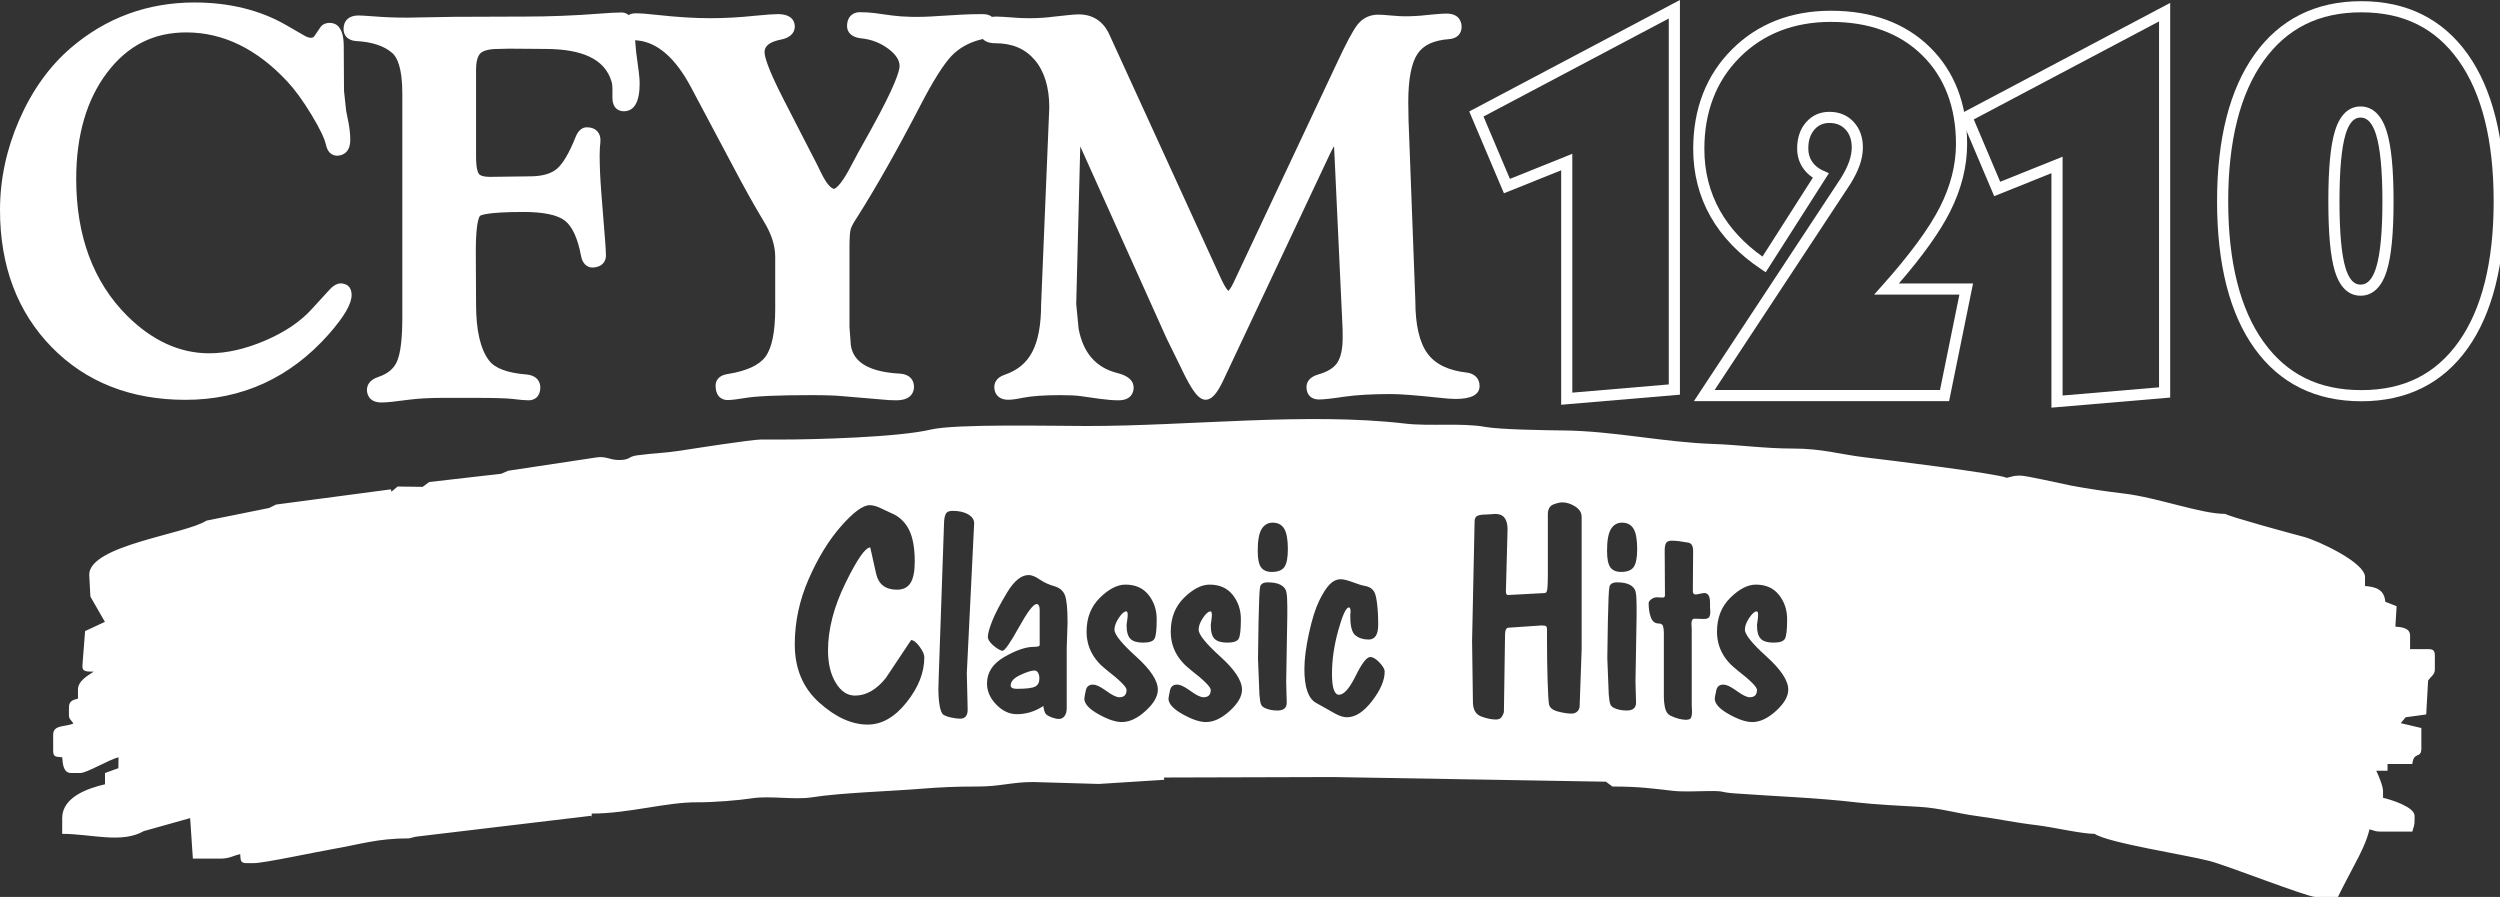 <?xml version="1.0" encoding="UTF-8"?>
<svg width="131px" height="47px" viewBox="0 0 131 47" version="1.1" xmlns="http://www.w3.org/2000/svg" xmlns:xlink="http://www.w3.org/1999/xlink">
    <rect x="0" y="0" width="131" height="47" fill="#333333" stroke="none"/>
    <title>radio1-light</title>
    <g id="radio1-light" stroke="none" stroke-width="1" fill="none" fill-rule="evenodd">
        <g id="Radio-1-Light" fill="#FFFFFF">
            <path d="M45.049,0.639 C45.324,0.639 45.582,0.655 45.813,0.684 L46.757,0.813 C47.305,0.885 48.106,0.919 49.163,0.84 L50.365,0.769 C50.673,0.749 51.055,0.74 51.509,0.74 C51.72,0.74 51.873,0.797 51.98,0.885 C52.051,0.874 52.133,0.868 52.222,0.868 C52.313,0.868 52.43,0.872 52.572,0.883 L53.397,0.94 C53.543,0.949 53.732,0.954 53.962,0.954 C54.394,0.954 54.823,0.926 55.236,0.871 C55.904,0.792 56.325,0.754 56.529,0.754 C57.269,0.754 57.825,1.124 58.137,1.825 L63.982,14.602 C64.18,15.032 64.307,15.188 64.362,15.241 C64.406,15.205 64.497,15.105 64.623,14.84 L70.014,3.389 C70.53,2.276 70.897,1.59 71.133,1.292 C71.409,0.944 71.774,0.769 72.217,0.769 C72.356,0.769 72.575,0.783 72.874,0.812 C73.492,0.877 74.129,0.87 75.107,0.756 C75.42,0.725 75.648,0.711 75.797,0.711 C76.531,0.711 76.588,1.24 76.588,1.402 C76.588,1.778 76.343,2.02 75.932,2.05 C75.126,2.11 74.585,2.362 74.278,2.82 C73.957,3.301 73.793,4.153 73.793,5.353 L73.808,6.319 L74.164,15.771 C74.164,17.021 74.378,17.945 74.8,18.522 C75.207,19.082 75.903,19.42 76.869,19.524 C77.287,19.583 77.53,19.846 77.53,20.227 C77.53,20.677 77.105,20.905 76.268,20.905 C76.066,20.905 75.757,20.881 75.322,20.832 C74.18,20.71 73.36,20.648 72.887,20.648 C71.908,20.648 71.082,20.695 70.433,20.788 C69.787,20.886 69.353,20.933 69.108,20.933 C68.708,20.933 68.46,20.685 68.46,20.285 C68.46,20.101 68.541,19.769 69.088,19.618 C69.557,19.486 69.889,19.281 70.071,19.01 C70.26,18.727 70.356,18.283 70.356,17.689 C70.356,17.385 70.353,17.169 70.343,17.04 L69.905,7.658 C69.848,7.752 69.775,7.885 69.686,8.073 L64.124,19.881 C63.778,20.622 63.508,20.93 63.191,20.947 L63.19,20.947 C62.86,20.947 62.532,20.655 61.856,19.211 L61.13,17.732 L56.607,7.673 L56.607,7.691 L56.607,7.691 L56.593,8.157 L56.394,15.928 L56.52,17.233 C56.762,18.495 57.424,19.26 58.542,19.545 C59.112,19.685 59.403,19.944 59.403,20.313 C59.403,20.469 59.346,20.976 58.612,20.976 C58.345,20.976 58.024,20.952 57.66,20.902 L56.645,20.759 C56.403,20.723 56.043,20.705 55.574,20.705 C54.731,20.705 54.068,20.751 53.605,20.842 C53.272,20.913 53.019,20.947 52.836,20.947 C52.294,20.947 52.102,20.605 52.102,20.285 C52.102,20.11 52.172,19.794 52.643,19.637 C53.307,19.413 53.779,19.027 54.082,18.457 C54.395,17.871 54.554,17.032 54.554,15.963 L54.983,5.625 C54.982,4.574 54.725,3.733 54.218,3.139 C53.715,2.551 53.039,2.265 52.151,2.265 C51.819,2.265 51.619,2.168 51.498,2.044 L51.444,2.058 L51.444,2.058 C50.795,2.214 50.26,2.508 49.86,2.93 C49.439,3.373 48.891,4.244 48.232,5.516 C47.027,7.84 45.904,9.825 44.896,11.414 C44.668,11.749 44.593,11.937 44.57,12.037 C44.544,12.146 44.513,12.391 44.513,12.94 L44.513,17.147 L44.584,18.095 C44.721,18.999 45.565,19.492 47.161,19.579 C47.621,19.608 47.893,19.867 47.893,20.27 C47.893,20.483 47.802,20.976 46.96,20.976 C46.723,20.976 46.462,20.961 46.187,20.932 L44.168,20.761 C43.806,20.724 43.254,20.705 42.524,20.705 C40.771,20.705 39.594,20.757 39.024,20.858 C38.612,20.928 38.316,20.962 38.117,20.962 C37.972,20.962 37.498,20.907 37.498,20.199 C37.498,20.046 37.561,19.68 38.148,19.596 C39.124,19.44 39.787,19.133 40.114,18.686 C40.45,18.227 40.621,17.382 40.621,16.178 L40.621,13.453 C40.621,12.874 40.424,12.258 40.036,11.623 C39.54,10.802 38.985,9.808 38.386,8.669 L36.219,4.591 C35.407,3.055 34.462,2.224 33.411,2.12 L33.281,2.108 C33.308,2.434 33.324,2.632 33.331,2.7 L33.472,3.774 C33.503,4.008 33.518,4.206 33.518,4.369 C33.518,5.339 33.238,5.83 32.684,5.83 C32.398,5.83 32.092,5.649 32.092,5.139 L32.092,4.654 C32.092,4.497 32.073,4.359 32.036,4.247 C31.684,3.113 30.543,2.564 28.548,2.564 L26.692,2.55 L26.117,2.564 C25.534,2.564 25.285,2.687 25.177,2.79 C25.026,2.934 24.946,3.233 24.946,3.656 L24.946,8.219 C24.946,8.851 25.05,9.054 25.094,9.112 C25.171,9.212 25.374,9.268 25.667,9.268 L27.761,9.24 C28.394,9.24 28.867,9.109 29.173,8.852 C29.496,8.58 29.827,8.019 30.159,7.185 C30.325,6.762 30.569,6.672 30.745,6.672 C31.275,6.672 31.464,7.015 31.464,7.335 C31.464,7.407 31.455,7.541 31.434,7.737 C31.426,7.846 31.422,7.985 31.422,8.148 C31.422,8.689 31.45,9.335 31.506,10.065 L31.72,12.76 C31.74,13.058 31.75,13.269 31.75,13.397 C31.75,13.531 31.702,13.97 31.094,14.016 C30.905,14.036 30.543,13.956 30.443,13.39 C30.268,12.473 29.983,11.856 29.597,11.56 C29.204,11.259 28.477,11.107 27.435,11.107 C25.516,11.107 25.198,11.278 25.154,11.311 C25.132,11.332 24.932,11.564 24.932,13.14 L24.946,15.963 C24.946,17.317 25.176,18.303 25.629,18.895 C25.936,19.3 26.594,19.544 27.587,19.623 C28.26,19.686 28.312,20.156 28.312,20.299 C28.312,20.798 27.999,20.976 27.706,20.976 C27.503,20.976 27.22,20.952 26.841,20.902 C26.519,20.866 25.834,20.848 24.812,20.848 L23.228,20.848 C22.53,20.848 21.924,20.88 21.426,20.945 C20.714,21.043 20.244,21.09 19.991,21.09 C19.283,21.09 19.228,20.583 19.228,20.428 C19.228,20.247 19.307,19.919 19.83,19.75 C20.32,19.587 20.64,19.318 20.807,18.929 C20.99,18.502 21.082,17.729 21.082,16.634 L21.082,4.897 C21.082,3.521 20.796,2.986 20.556,2.779 C20.132,2.405 19.49,2.194 18.65,2.15 C18.241,2.119 18.002,1.883 18.002,1.517 C18.002,1.074 18.292,0.811 18.779,0.811 C18.887,0.811 19.141,0.825 19.542,0.854 C20.107,0.902 20.708,0.925 21.332,0.925 L23.78,0.882 L27.534,0.868 C28.803,0.868 30.12,0.816 31.45,0.712 C31.945,0.674 32.321,0.654 32.57,0.654 C32.69,0.654 32.822,0.686 32.938,0.789 C33.041,0.729 33.167,0.697 33.312,0.697 C33.562,0.697 33.937,0.725 34.456,0.784 C35.467,0.896 36.397,0.954 37.219,0.954 C37.975,0.954 38.757,0.911 39.541,0.827 C40.149,0.769 40.545,0.74 40.756,0.74 C41.56,0.74 41.647,1.193 41.647,1.388 C41.647,1.589 41.554,1.945 40.928,2.073 C40.064,2.242 40.064,2.606 40.064,2.743 C40.064,2.94 40.195,3.527 41.073,5.234 L42.185,7.401 C42.65,8.292 42.927,8.838 43.033,9.068 C43.415,9.856 43.663,9.895 43.708,9.895 C43.711,9.895 43.998,9.871 44.646,8.6 C44.772,8.348 45.086,7.775 45.607,6.85 C46.939,4.452 47.138,3.694 47.138,3.456 C47.138,3.155 46.942,2.854 46.556,2.562 C46.136,2.245 45.648,2.058 45.107,2.007 C44.456,1.925 44.386,1.537 44.386,1.374 C44.386,0.832 44.728,0.639 45.049,0.639 Z M10.19,0.13 C12.01,0.13 13.624,0.527 14.985,1.309 L15.925,1.852 C16.227,2.032 16.405,2.002 16.474,1.893 L16.779,1.442 C16.832,1.357 16.975,1.199 17.277,1.199 C17.612,1.199 18.011,1.411 18.012,2.418 L18.026,4.758 L18.139,5.81 L18.262,6.426 C18.324,6.76 18.354,7.061 18.354,7.325 C18.354,8.098 17.824,8.158 17.663,8.158 C17.523,8.158 17.186,8.103 17.078,7.583 C17.009,7.257 16.754,6.728 16.322,6.014 C15.882,5.287 15.46,4.706 15.068,4.286 C13.478,2.568 11.693,1.698 9.762,1.698 C8.045,1.698 6.689,2.386 5.616,3.8 C4.539,5.219 3.993,7.096 3.993,9.378 C3.993,12.364 4.89,14.776 6.66,16.545 C7.974,17.851 9.421,18.513 10.96,18.513 C11.875,18.513 12.863,18.288 13.896,17.845 C14.927,17.403 15.747,16.849 16.334,16.199 L17.262,15.185 C17.442,14.979 17.638,14.864 17.84,14.849 L17.844,14.849 C18.137,14.849 18.425,15.008 18.425,15.454 C18.425,15.928 18.044,16.582 17.226,17.514 C15.209,19.795 12.683,20.951 9.719,20.951 C6.855,20.951 4.493,20.02 2.7,18.182 C0.909,16.346 -2.56032232e-13,13.931 -2.56032232e-13,11.004 C-2.56032232e-13,9.402 0.339,7.813 1.009,6.281 C1.679,4.745 2.588,3.476 3.71,2.511 C5.553,0.931 7.733,0.13 10.19,0.13 Z" id="Combined-Shape"></path>
            <path d="M56.98,22.323 C62.312,22.323 68.499,21.594 73.637,22.197 C74.91,22.346 76.605,22.147 77.832,22.371 C78.612,22.513 81.051,22.546 81.898,22.555 C84.585,22.584 87.123,23.174 89.807,23.265 C91.112,23.309 92.507,23.505 93.936,23.504 C95.497,23.502 96.394,23.808 97.726,23.965 C98.777,24.089 104.739,24.82 105.153,25.039 C105.43,24.975 105.502,24.921 105.862,24.921 C106.185,24.921 108.043,25.352 108.526,25.445 C109.431,25.618 110.449,25.761 111.297,25.862 C113.052,26.071 115.321,26.928 116.606,26.928 C116.716,27.002 117.534,27.247 118.42,27.499 L118.865,27.624 C119.681,27.853 120.463,28.064 120.717,28.13 C121.443,28.321 123.927,29.47 123.927,30.234 L123.927,30.234 L123.927,30.706 C124.538,30.757 124.937,30.913 124.989,31.533 L124.989,31.533 L125.582,31.764 L125.518,32.835 C125.847,32.864 126.288,32.9 126.288,33.304 L126.288,33.304 L126.288,34.013 L127.232,34.013 C127.505,34.013 127.586,34.094 127.586,34.366 L127.586,34.366 L127.586,35.074 C127.586,35.358 127.395,35.422 127.232,35.665 L127.232,35.665 L127.133,37.438 L126.055,37.585 L125.799,37.894 L126.878,38.148 L126.879,39.208 C126.879,39.788 126.482,39.341 126.406,40.033 L126.406,40.033 L125.107,40.033 L125.107,40.388 L124.517,40.388 C124.616,40.596 124.871,41.18 124.871,41.45 L124.871,41.45 L124.871,41.804 C125.303,41.905 126.524,42.285 126.524,42.749 L126.524,42.749 L126.524,42.985 C126.524,43.305 126.467,43.312 126.406,43.576 L126.406,43.576 L124.753,43.576 C124.434,43.576 124.427,43.519 124.162,43.458 C124.019,44.074 123.68,44.749 123.392,45.284 C123.252,45.546 122.527,46.932 122.51,47 L122.51,47 L121.329,47 C120.88,47 116.746,45.367 115.776,45.114 C114.528,44.79 110.47,44.17 109.758,43.694 C109.062,43.694 107.585,43.34 106.677,43.233 C105.533,43.098 104.652,42.898 103.606,42.762 C102.536,42.623 101.651,42.336 100.549,42.277 C99.669,42.229 98.199,42.152 97.349,42.052 C95.166,41.795 93.16,41.738 90.865,41.571 C90.077,41.512 90.435,41.434 89.456,41.453 C88.981,41.464 88.131,41.492 87.687,41.442 C86.568,41.317 85.924,41.214 84.491,41.214 L84.491,41.214 L84.151,40.961 L69.851,40.717 L60.995,40.742 L61.002,40.861 L57.577,41.079 L54.147,40.978 C53.003,40.978 52.415,41.218 51.195,41.214 C50.07,41.212 49.204,41.254 48.243,41.333 C46.593,41.466 44.097,41.536 42.551,41.779 C41.633,41.924 40.331,41.685 39.413,41.83 C38.74,41.936 37.35,42.047 36.553,42.04 C34.906,42.026 32.947,42.631 31.005,42.631 L31.005,42.631 L31.005,42.868 L30.99,42.745 L21.785,43.843 L21.441,43.93 C19.752,43.93 18.9,44.241 17.403,44.497 C16.58,44.638 13.832,45.229 13.294,45.229 L13.294,45.229 L12.94,45.229 C12.583,45.229 12.614,45.09 12.586,44.756 C12.163,44.855 12.031,44.992 11.523,44.992 L11.523,44.992 L10.106,44.992 L9.964,42.869 L7.534,43.55 C6.375,44.217 4.789,43.694 3.259,43.694 L3.259,43.694 L3.259,42.868 C3.259,41.773 4.589,41.309 5.502,41.097 L5.502,41.097 L5.502,40.506 L6.203,40.253 L6.21,39.68 C5.662,39.826 4.55,40.506 4.203,40.506 L4.203,40.506 L3.73,40.506 C3.327,40.506 3.29,40.065 3.259,39.68 C2.925,39.651 2.786,39.682 2.786,39.325 L2.786,39.325 L2.786,38.499 C2.786,37.956 3.442,38.104 3.848,37.909 C3.706,37.695 3.612,37.701 3.612,37.436 L3.612,37.436 L3.612,37.082 C3.612,36.723 3.817,36.681 4.085,36.609 L4.085,36.609 L4.085,36.137 C4.085,35.662 4.64,35.381 4.911,35.193 C4.561,35.185 4.284,35.232 4.321,34.838 L4.321,34.838 L4.459,33.069 L5.497,32.585 L4.737,31.262 L4.675,30.116 C4.675,28.567 9.765,27.985 10.814,27.282 L10.814,27.282 L14.105,26.618 L14.461,26.439 L20.481,25.642 L20.511,25.764 L20.837,25.494 L22.149,25.511 L22.489,25.258 L26.271,24.824 L26.622,24.668 L31.24,23.971 C31.768,23.889 31.932,24.102 32.423,24.104 C33.036,24.108 32.898,23.926 33.37,23.862 C34.251,23.743 34.825,23.742 35.608,23.621 C36.387,23.499 39.4,23.032 39.86,23.032 L39.86,23.032 L40.923,23.032 C42.679,23.032 47.055,22.917 48.782,22.508 C50.07,22.202 55.143,22.323 56.98,22.323 Z M45.572,26.471 C45.218,26.472 44.718,26.839 44.074,27.571 C43.429,28.304 42.863,29.226 42.376,30.339 C41.889,31.451 41.646,32.591 41.646,33.763 C41.646,35.032 42.074,36.051 42.93,36.817 C43.786,37.585 44.632,37.968 45.468,37.968 C46.206,37.968 46.886,37.58 47.505,36.802 C48.125,36.026 48.434,35.238 48.435,34.441 C48.434,34.294 48.351,34.107 48.184,33.88 C48.017,33.655 47.869,33.541 47.741,33.541 C47.298,34.21 46.856,34.875 46.413,35.534 C45.921,36.143 45.385,36.449 44.804,36.449 C44.401,36.449 44.064,36.224 43.793,35.777 C43.522,35.329 43.388,34.765 43.388,34.087 C43.388,32.975 43.692,31.798 44.303,30.552 C44.912,29.308 45.345,28.685 45.601,28.685 C45.68,29.059 45.783,29.522 45.911,30.073 C46.039,30.624 46.403,30.9 47.004,30.9 C47.328,30.9 47.564,30.781 47.712,30.545 C47.859,30.309 47.933,29.935 47.933,29.424 C47.933,28.695 47.827,28.129 47.616,27.726 C47.404,27.323 47.086,27.038 46.664,26.87 C46.477,26.781 46.288,26.693 46.096,26.604 C45.904,26.516 45.729,26.472 45.572,26.471 Z M63.384,30.634 C62.96,30.634 62.515,30.862 62.048,31.319 C61.58,31.777 61.347,32.37 61.347,33.097 C61.347,33.895 61.696,34.564 62.395,35.105 C63.093,35.647 63.443,35.996 63.443,36.153 C63.443,36.409 63.315,36.536 63.059,36.536 C62.911,36.536 62.685,36.426 62.38,36.205 L62.254,36.117 C62.011,35.954 61.821,35.873 61.686,35.873 C61.479,35.873 61.354,35.971 61.31,36.168 C61.266,36.364 61.239,36.513 61.229,36.611 C61.229,36.876 61.475,37.147 61.966,37.423 C62.459,37.699 62.867,37.836 63.192,37.836 C63.595,37.836 64.01,37.642 64.439,37.253 C64.867,36.864 65.081,36.493 65.081,36.138 C65.081,35.666 64.702,35.088 63.944,34.405 C63.187,33.721 62.808,33.25 62.808,32.995 C62.808,32.808 62.884,32.602 63.037,32.376 C63.189,32.149 63.32,32.036 63.428,32.036 C63.477,32.036 63.502,32.095 63.502,32.213 C63.502,32.292 63.494,32.38 63.48,32.478 C63.465,32.577 63.453,32.665 63.443,32.744 C63.443,33.097 63.509,33.342 63.642,33.474 C63.774,33.607 63.999,33.674 64.313,33.674 C64.628,33.674 64.825,33.607 64.904,33.474 C64.982,33.342 65.022,32.999 65.022,32.449 C65.022,31.957 64.879,31.532 64.594,31.172 C64.308,30.813 63.905,30.634 63.384,30.634 Z M92.008,30.634 C91.584,30.634 91.139,30.862 90.672,31.319 C90.205,31.777 89.971,32.37 89.971,33.097 C89.971,33.895 90.32,34.564 91.018,35.105 C91.717,35.647 92.066,35.996 92.066,36.153 C92.066,36.409 91.939,36.536 91.683,36.536 C91.535,36.536 91.308,36.426 91.004,36.205 L90.877,36.117 C90.634,35.954 90.445,35.873 90.309,35.873 C90.103,35.873 89.978,35.971 89.934,36.168 C89.889,36.364 89.863,36.513 89.853,36.611 C89.853,36.876 90.099,37.147 90.591,37.423 C91.083,37.699 91.491,37.836 91.816,37.836 C92.219,37.836 92.635,37.642 93.062,37.253 C93.491,36.864 93.705,36.493 93.705,36.138 C93.705,35.666 93.326,35.088 92.568,34.405 C91.811,33.721 91.432,33.25 91.432,32.995 C91.432,32.808 91.508,32.602 91.661,32.376 C91.813,32.149 91.943,32.036 92.052,32.036 C92.101,32.036 92.125,32.095 92.125,32.213 C92.125,32.292 92.118,32.38 92.103,32.478 C92.089,32.577 92.076,32.665 92.066,32.744 C92.066,33.097 92.133,33.342 92.266,33.474 C92.399,33.607 92.622,33.674 92.937,33.674 C93.253,33.674 93.449,33.607 93.528,33.474 C93.606,33.342 93.646,32.999 93.646,32.449 C93.646,31.957 93.502,31.532 93.217,31.172 C92.932,30.813 92.528,30.634 92.008,30.634 Z M58.974,30.634 C58.55,30.634 58.105,30.862 57.638,31.319 C57.17,31.777 56.937,32.37 56.937,33.097 C56.937,33.895 57.286,34.564 57.984,35.105 C58.683,35.647 59.032,35.996 59.032,36.153 C59.032,36.409 58.905,36.536 58.649,36.536 C58.501,36.536 58.275,36.426 57.97,36.205 L57.844,36.117 C57.6,35.954 57.411,35.873 57.276,35.873 C57.069,35.873 56.944,35.971 56.899,36.168 C56.855,36.364 56.828,36.513 56.819,36.611 C56.819,36.876 57.065,37.147 57.556,37.423 C58.048,37.699 58.457,37.836 58.782,37.836 C59.185,37.836 59.6,37.642 60.028,37.253 C60.456,36.864 60.671,36.493 60.671,36.138 C60.671,35.666 60.292,35.088 59.534,34.405 C58.776,33.721 58.398,33.25 58.398,32.995 C58.398,32.808 58.474,32.602 58.627,32.376 C58.779,32.149 58.909,32.036 59.017,32.036 C59.067,32.036 59.091,32.095 59.091,32.213 C59.091,32.292 59.084,32.38 59.069,32.478 C59.054,32.577 59.042,32.665 59.032,32.744 C59.032,33.097 59.099,33.342 59.232,33.474 C59.364,33.607 59.589,33.674 59.903,33.674 C60.218,33.674 60.415,33.607 60.493,33.474 C60.572,33.342 60.611,32.999 60.611,32.449 C60.611,31.957 60.469,31.532 60.184,31.172 C59.898,30.813 59.495,30.634 58.974,30.634 Z M87.599,28.331 C87.461,28.331 87.365,28.368 87.311,28.442 C87.257,28.516 87.23,28.651 87.23,28.848 L87.23,28.848 L87.244,31.194 C87.244,31.273 87.205,31.313 87.126,31.313 L87.126,31.313 L86.817,31.298 C86.718,31.298 86.622,31.332 86.529,31.4 C86.436,31.47 86.389,31.538 86.389,31.607 C86.389,31.893 86.428,32.142 86.507,32.353 C86.585,32.565 86.719,32.67 86.905,32.67 C87.043,32.67 87.124,32.723 87.148,32.825 C87.173,32.929 87.186,33.04 87.186,33.157 L87.186,33.157 L87.186,36.463 C87.186,36.699 87.208,36.914 87.252,37.106 C87.296,37.297 87.388,37.427 87.525,37.497 C87.663,37.565 87.805,37.619 87.953,37.659 C88.101,37.697 88.229,37.717 88.337,37.717 C88.494,37.717 88.588,37.678 88.617,37.599 C88.647,37.521 88.661,37.423 88.661,37.304 C88.661,37.216 88.656,37.088 88.647,36.921 L88.647,36.921 L88.646,32.936 C88.645,32.887 88.64,32.803 88.632,32.685 C88.632,32.508 88.686,32.419 88.795,32.419 L88.795,32.419 L89.282,32.434 C89.419,32.434 89.51,32.404 89.554,32.345 C89.599,32.287 89.621,32.183 89.621,32.036 C89.611,31.966 89.606,31.896 89.606,31.822 L89.606,31.822 L89.606,31.593 C89.606,31.406 89.579,31.273 89.525,31.194 C89.471,31.116 89.405,31.076 89.326,31.076 C89.266,31.076 89.183,31.089 89.075,31.113 C88.967,31.138 88.893,31.151 88.853,31.151 C88.755,31.151 88.705,31.092 88.705,30.973 L88.705,30.973 L88.72,28.878 C88.72,28.612 88.637,28.465 88.469,28.435 C88.302,28.405 88.147,28.38 88.004,28.361 C87.862,28.342 87.727,28.331 87.599,28.331 Z M81.86,26.324 C81.742,26.324 81.587,26.361 81.395,26.434 C81.203,26.509 81.107,26.683 81.107,26.959 L81.107,26.959 L81.107,30.172 C81.105,30.526 81.095,30.761 81.077,30.877 C81.058,31.01 81.013,31.076 80.945,31.076 L80.945,31.076 L79.011,31.179 C78.943,31.17 78.908,31.111 78.908,31.002 L78.908,31.002 L78.996,27.741 C78.996,27.2 78.785,26.93 78.361,26.93 L78.361,26.93 L77.919,26.959 C77.693,26.959 77.528,26.981 77.425,27.025 C77.321,27.07 77.269,27.17 77.269,27.328 L77.269,27.328 L77.137,33.585 L77.181,36.772 C77.181,37.177 77.324,37.433 77.609,37.54 C77.895,37.648 78.155,37.703 78.391,37.703 C78.539,37.703 78.645,37.648 78.708,37.54 C78.773,37.433 78.805,37.344 78.805,37.275 L78.805,37.275 L78.864,33.261 C78.864,33.015 78.927,32.891 79.055,32.891 L79.055,32.891 L80.767,32.774 C80.905,32.774 80.989,32.789 81.018,32.818 C81.048,32.848 81.063,32.901 81.063,32.98 L81.063,32.98 L81.063,33.614 C81.063,34.254 81.073,34.914 81.092,35.592 C81.112,36.272 81.136,36.704 81.166,36.891 C81.195,37.078 81.351,37.208 81.63,37.282 C81.911,37.356 82.15,37.393 82.347,37.393 C82.474,37.393 82.578,37.354 82.656,37.275 C82.735,37.196 82.774,37.098 82.774,36.98 L82.774,36.98 L82.878,34.028 L82.878,27.091 C82.878,26.866 82.765,26.681 82.538,26.538 C82.312,26.396 82.086,26.324 81.86,26.324 Z M53.903,30.132 C53.519,30.132 53.146,30.432 52.782,31.032 C52.418,31.632 52.157,32.129 51.999,32.523 C51.842,32.916 51.763,33.201 51.763,33.38 C51.763,33.497 51.847,33.635 52.015,33.792 L52.015,33.792 L52.177,33.924 C52.344,34.044 52.462,34.101 52.531,34.101 C52.649,34.101 52.934,33.693 53.387,32.876 C53.839,32.06 54.15,31.653 54.317,31.653 C54.425,31.653 54.479,31.755 54.479,31.962 L54.479,31.962 L54.479,33.733 C54.489,33.801 54.472,33.846 54.427,33.865 C54.383,33.886 54.297,33.895 54.169,33.895 C53.756,33.895 53.244,34.07 52.634,34.42 C52.024,34.769 51.719,35.233 51.719,35.814 C51.719,36.217 51.881,36.587 52.206,36.921 C52.531,37.255 52.89,37.423 53.283,37.423 C53.776,37.423 54.238,37.28 54.671,36.995 C54.7,37.221 54.75,37.366 54.819,37.429 C54.887,37.494 54.99,37.55 55.128,37.599 C55.266,37.648 55.384,37.673 55.483,37.673 C55.611,37.673 55.712,37.621 55.785,37.519 C55.859,37.415 55.896,37.28 55.896,37.112 L55.896,37.112 L55.896,33.94 L55.94,32.626 C55.94,31.917 55.896,31.443 55.807,31.202 C55.719,30.961 55.529,30.798 55.239,30.715 C54.949,30.631 54.693,30.513 54.472,30.36 C54.251,30.209 54.061,30.132 53.903,30.132 Z M49.909,26.768 C49.722,26.768 49.602,26.828 49.548,26.951 C49.494,27.074 49.466,27.244 49.466,27.461 L49.466,27.461 L49.2,35.15 C49.2,35.189 49.196,35.322 49.186,35.548 C49.176,35.774 49.172,35.962 49.172,36.109 C49.172,36.434 49.193,36.723 49.238,36.98 C49.282,37.235 49.349,37.393 49.437,37.452 C49.526,37.511 49.661,37.561 49.843,37.599 C50.025,37.638 50.18,37.659 50.308,37.659 C50.574,37.659 50.706,37.501 50.706,37.186 L50.706,37.186 L50.661,35.268 L51.046,27.417 C51.046,27.229 50.939,27.074 50.728,26.951 C50.517,26.828 50.244,26.768 49.909,26.768 Z M70.255,30.353 C70.047,30.353 69.856,30.441 69.678,30.619 C69.502,30.796 69.315,31.089 69.117,31.497 C68.92,31.906 68.744,32.474 68.586,33.201 C68.429,33.929 68.35,34.55 68.35,35.061 C68.35,36.015 68.555,36.606 68.963,36.832 C69.371,37.059 69.696,37.24 69.937,37.378 C70.178,37.516 70.392,37.585 70.579,37.585 C71.021,37.585 71.462,37.3 71.9,36.729 C72.338,36.158 72.557,35.647 72.557,35.194 C72.557,35.066 72.466,34.907 72.283,34.714 C72.101,34.522 71.941,34.427 71.803,34.427 C71.617,34.427 71.361,34.756 71.037,35.415 L70.956,35.573 C70.664,36.127 70.4,36.404 70.165,36.404 C69.92,36.404 69.796,36.04 69.796,35.311 C69.796,34.575 69.907,33.809 70.129,33.017 C70.35,32.225 70.534,31.829 70.682,31.829 C70.741,31.829 70.77,31.908 70.77,32.066 C70.761,32.123 70.756,32.174 70.756,32.213 L70.756,32.213 L70.756,32.316 C70.756,32.827 70.847,33.155 71.029,33.297 C71.211,33.44 71.44,33.512 71.716,33.512 C72.05,33.512 72.217,33.256 72.217,32.744 C72.217,32.311 72.198,31.938 72.158,31.623 C72.119,31.308 72.067,31.1 72.003,31.002 C71.939,30.905 71.865,30.832 71.782,30.788 C71.698,30.744 71.597,30.711 71.479,30.692 C71.361,30.673 71.164,30.612 70.889,30.508 C70.613,30.405 70.402,30.353 70.255,30.353 Z M66.436,30.515 C66.2,30.515 66.065,30.594 66.03,30.752 C65.996,30.909 65.968,31.502 65.949,32.53 C65.929,33.558 65.919,34.215 65.919,34.501 L65.919,34.501 L65.993,36.389 C66.013,36.645 66.04,36.815 66.074,36.898 C66.109,36.983 66.17,37.046 66.259,37.091 C66.347,37.134 66.448,37.169 66.561,37.193 C66.675,37.219 66.801,37.231 66.938,37.231 C67.263,37.231 67.425,37.093 67.425,36.817 L67.425,36.817 L67.396,35.725 L67.455,32.243 L67.455,31.755 C67.455,31.411 67.437,31.162 67.403,31.009 C67.369,30.857 67.27,30.737 67.108,30.648 C66.945,30.56 66.722,30.515 66.436,30.515 Z M84.74,30.515 C84.504,30.515 84.369,30.594 84.335,30.752 C84.3,30.909 84.273,31.502 84.253,32.53 C84.236,33.387 84.227,33.986 84.225,34.327 L84.225,34.327 L84.224,34.501 L84.298,36.389 C84.318,36.645 84.345,36.815 84.379,36.898 C84.414,36.983 84.474,37.046 84.564,37.091 C84.652,37.134 84.753,37.169 84.866,37.193 C84.979,37.219 85.104,37.231 85.242,37.231 C85.567,37.231 85.729,37.093 85.729,36.817 L85.729,36.817 L85.699,35.725 L85.758,32.243 L85.758,31.755 C85.758,31.411 85.742,31.162 85.707,31.009 C85.673,30.857 85.574,30.737 85.412,30.648 C85.249,30.56 85.026,30.515 84.74,30.515 Z M54.214,35.135 C54.293,35.135 54.354,35.177 54.398,35.261 C54.443,35.343 54.464,35.44 54.464,35.549 C54.464,35.755 54.391,35.898 54.243,35.976 C54.096,36.055 53.776,36.094 53.283,36.094 C53.067,36.094 52.959,36.036 52.959,35.917 C52.959,35.711 53.126,35.528 53.46,35.371 C53.795,35.213 54.046,35.135 54.214,35.135 Z M66.687,27.387 C66.441,27.387 66.249,27.498 66.111,27.719 C65.974,27.94 65.904,28.321 65.904,28.863 C65.904,29.286 65.964,29.576 66.082,29.733 C66.2,29.89 66.387,29.969 66.643,29.969 C66.968,29.969 67.189,29.881 67.307,29.703 C67.425,29.527 67.484,29.216 67.484,28.774 C67.484,28.272 67.42,27.916 67.292,27.704 C67.165,27.493 66.963,27.387 66.687,27.387 Z M84.991,27.387 C84.745,27.387 84.553,27.498 84.416,27.719 C84.278,27.94 84.209,28.321 84.209,28.863 C84.209,29.286 84.268,29.576 84.386,29.733 C84.504,29.89 84.691,29.969 84.947,29.969 C85.271,29.969 85.493,29.881 85.611,29.703 C85.729,29.527 85.788,29.216 85.788,28.774 C85.788,28.272 85.725,27.916 85.596,27.704 C85.468,27.493 85.267,27.387 84.991,27.387 Z" id="Combined-Shape"></path>
            <path d="M82.389,8.059 L82.389,20.574 L87.444,20.144 L87.444,0.969 L77.735,6.106 L79.119,9.373 L82.389,8.059 Z M81.805,8.923 L78.806,10.128 L76.988,5.84 L88.028,0 L88.028,20.681 L81.805,21.209 L81.805,8.923 Z" id="Fill-14"></path>
            <path d="M89.846,20.436 L101.656,20.436 L102.673,15.436 L98.204,15.436 L98.638,14.95 C100.075,13.342 101.089,11.961 101.655,10.844 C102.211,9.746 102.493,8.637 102.493,7.548 C102.493,5.613 101.895,4.046 100.719,2.891 C99.54,1.733 97.932,1.147 95.941,1.147 C94.005,1.147 92.399,1.772 91.165,3.005 C89.933,4.238 89.308,5.854 89.308,7.808 C89.308,8.991 89.587,10.086 90.138,11.058 C90.65,11.96 91.394,12.762 92.354,13.445 L94.994,9.309 C94.78,9.169 94.603,8.995 94.467,8.791 C94.27,8.497 94.171,8.157 94.171,7.78 C94.171,7.227 94.326,6.767 94.632,6.413 C94.949,6.046 95.362,5.86 95.859,5.86 C96.38,5.86 96.809,6.039 97.134,6.392 C97.454,6.738 97.615,7.187 97.615,7.726 C97.615,8.032 97.557,8.351 97.441,8.673 C97.329,8.983 97.166,9.311 96.955,9.647 L89.846,20.436 Z M102.133,21.02 L88.761,21.02 L96.464,9.331 C96.649,9.036 96.794,8.747 96.891,8.476 C96.984,8.216 97.031,7.964 97.031,7.726 C97.031,7.333 96.925,7.026 96.706,6.787 C96.491,6.556 96.215,6.443 95.859,6.443 C95.535,6.443 95.278,6.559 95.074,6.794 C94.859,7.043 94.755,7.366 94.755,7.78 C94.755,8.044 94.819,8.268 94.952,8.467 C95.087,8.669 95.275,8.823 95.528,8.938 L95.834,9.077 L92.523,14.266 L92.276,14.1 C91.12,13.33 90.23,12.403 89.631,11.346 C89.029,10.284 88.724,9.094 88.724,7.808 C88.724,5.693 89.407,3.938 90.753,2.592 C92.099,1.246 93.845,0.563 95.941,0.563 C98.091,0.563 99.836,1.206 101.128,2.474 C102.421,3.743 103.077,5.45 103.077,7.548 C103.077,8.729 102.774,9.927 102.176,11.108 C101.647,12.155 100.748,13.412 99.502,14.852 L103.388,14.852 L102.133,21.02 L102.133,21.02 Z" id="Fill-18"></path>
            <path d="M108.079,8.211 L108.079,20.725 L113.134,20.296 L113.134,1.121 L103.425,6.257 L104.81,9.524 L108.079,8.211 Z M107.495,21.361 L107.495,9.075 L104.496,10.28 L102.678,5.992 L113.718,0.151 L113.718,20.832 L107.495,21.361 L107.495,21.361 Z" id="Fill-16"></path>
            <path d="M123.692,6.162 C123.564,6.162 123.171,6.162 122.905,7.048 C122.695,7.748 122.589,8.927 122.589,10.551 C122.589,12.175 122.694,13.348 122.905,14.038 C123.17,14.912 123.563,14.912 123.692,14.912 C123.826,14.912 124.231,14.912 124.509,14.022 C124.727,13.324 124.838,12.156 124.838,10.551 C124.838,8.945 124.727,7.773 124.509,7.065 C124.23,6.162 123.826,6.162 123.692,6.162 Z M123.692,15.496 C123.257,15.496 122.669,15.272 122.346,14.208 C122.116,13.452 122.005,12.256 122.005,10.551 C122.005,8.845 122.116,7.645 122.346,6.881 C122.669,5.804 123.256,5.578 123.692,5.578 C124.134,5.578 124.731,5.806 125.066,6.893 C125.305,7.667 125.422,8.863 125.422,10.551 C125.422,12.239 125.305,13.431 125.066,14.196 C124.731,15.271 124.134,15.496 123.692,15.496 Z M123.734,0.646 C121.514,0.646 119.839,1.479 118.612,3.193 C117.382,4.913 116.758,7.389 116.758,10.551 C116.758,13.722 117.38,16.197 118.606,17.908 C119.827,19.613 121.504,20.442 123.734,20.442 C125.954,20.442 127.621,19.613 128.834,17.909 C130.051,16.197 130.668,13.722 130.668,10.551 C130.668,7.37 130.051,4.89 128.834,3.179 C127.621,1.475 125.954,0.646 123.734,0.646 Z M123.734,21.026 C121.336,21.026 119.452,20.091 118.131,18.248 C116.833,16.436 116.174,13.846 116.174,10.551 C116.174,7.265 116.835,4.675 118.138,2.853 C119.463,1.001 121.345,0.062 123.734,0.062 C126.122,0.062 127.999,0.997 129.31,2.84 C130.599,4.652 131.252,7.246 131.252,10.551 C131.252,13.846 130.599,16.436 129.31,18.248 C127.999,20.091 126.122,21.026 123.734,21.026 L123.734,21.026 Z" id="Fill-20"></path>
        </g>
    </g>
</svg>